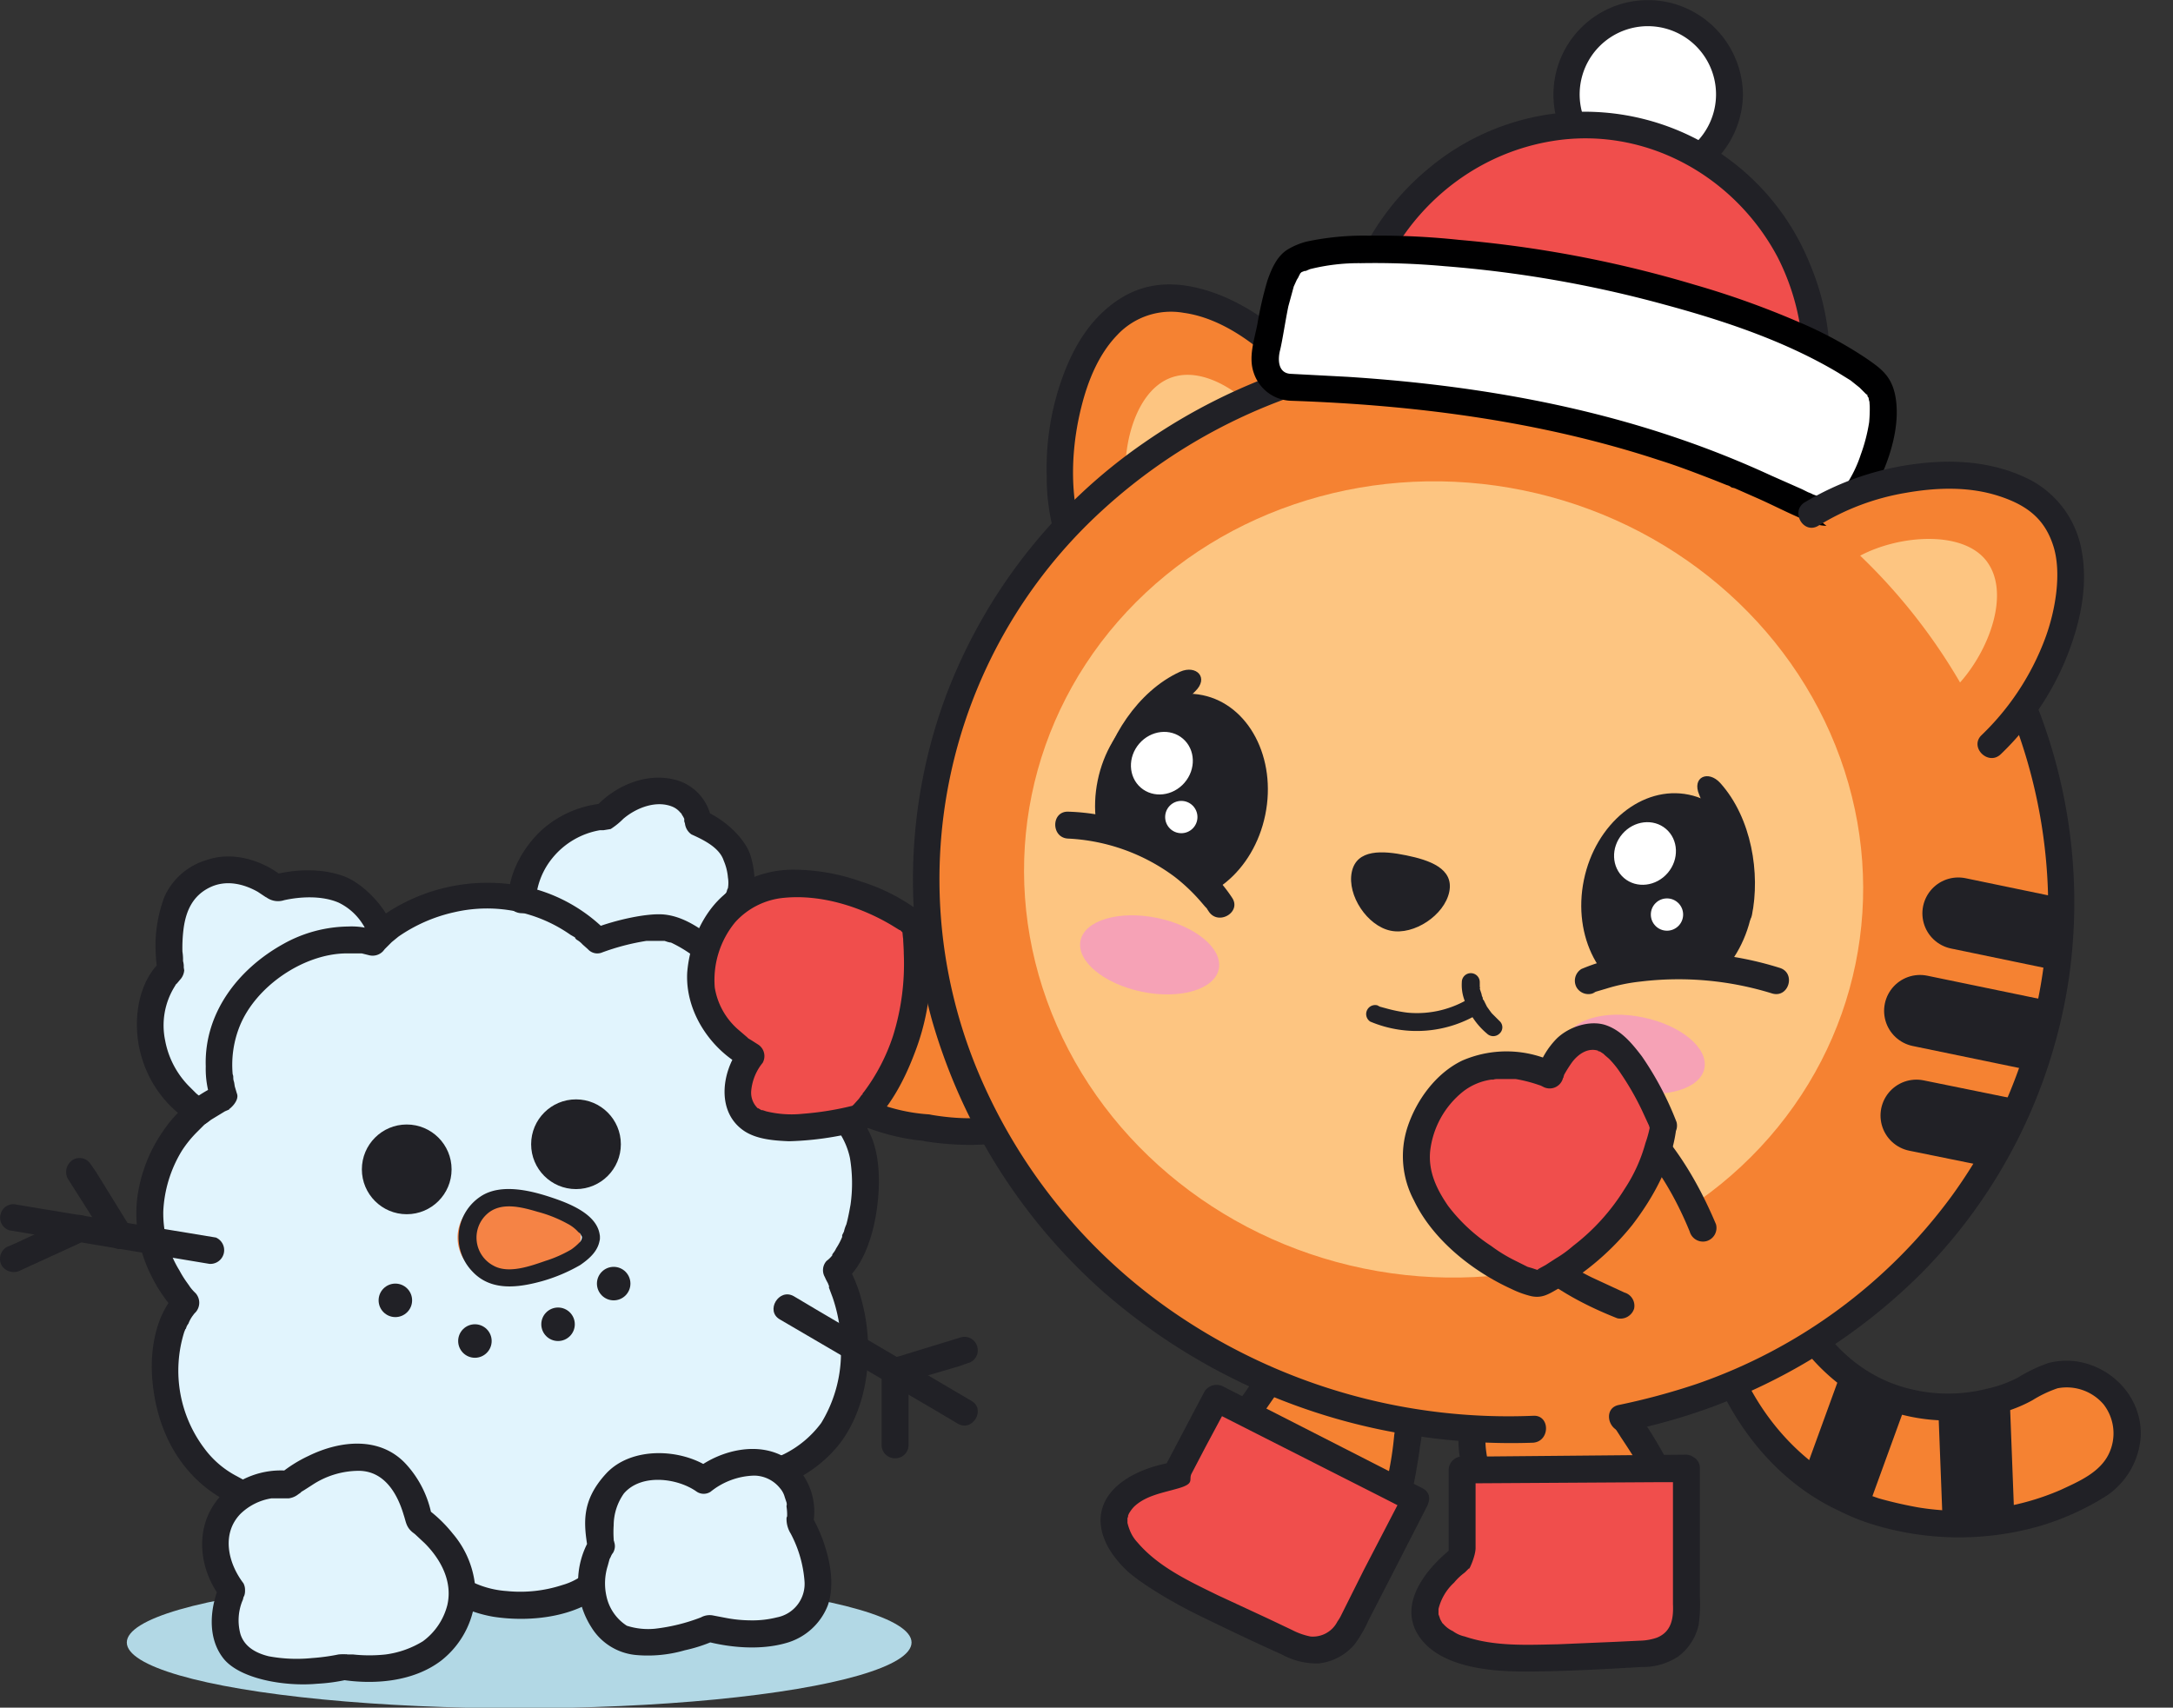 <?xml version="1.0" encoding="UTF-8"?> <svg xmlns="http://www.w3.org/2000/svg" xmlns:xlink="http://www.w3.org/1999/xlink" viewBox="0 0 363.3 285.5"><rect x="0" y="0" width="363.3" height="285.5" fill="#333333" stroke="none"/><defs><clipPath id="clip-path"><path d="M313.5,252.6c-22.2-7-28.6-29.8-28.7-41.9,0-5.5-1.2-4.6,4.1-6s6-1,7.4,4.3c3.4,12.4,10,20.9,19.1,24.4s19.2,1.5,24.8-2.1A10,10,0,1,1,351,248.1,44.5,44.5,0,0,1,313.5,252.6Z" style="fill:none"></path></clipPath><clipPath id="clip-path-2"><ellipse cx="249.7" cy="148.9" rx="89.9" ry="95.1" transform="translate(53.6 363.5) rotate(-78.4)" style="fill:none"></ellipse></clipPath></defs><g id="Слой_2" data-name="Слой 2"><g id="Layer_1" data-name="Layer 1"><ellipse cx="86.8" cy="274.6" rx="65.6" ry="11" style="fill:#b2d8e5"></ellipse><path d="M87.3,150.4a14.2,14.2,0,0,1,3.6-8.7,16,16,0,0,1,10.4-5.3s3.8-4.2,8.6-4.3c6.6,0,7,5.3,7,5.3s3.8.4,5.1,2.3-1.4,24.5-1.4,24.5" style="fill:#e1f4fd"></path><path d="M42.8,250l30.7,13.1s4.4,6.1,15.4,5.2,13.3-7.4,13.3-7.4l25.5-8.6V247s10.3-2.5,13.5-11.9a28.4,28.4,0,0,0-1.5-22.6s6-5,4.8-18.1c-.9-9.2-10.7-12.5-10.7-12.5L124,165.7l-15.7-10.3c-4.2-1.1-8.4,2-8.4,2a25.9,25.9,0,0,0-22.7-7.2c-10.8,1.8-14.9,7.5-14.9,7.5s-8.4-3.3-18.7,5.5a18.6,18.6,0,0,0-6.1,20.2s-10.4,3.8-12.3,17.1c-1.4,9.7,5.9,17.3,5.9,17.3s-5.4,5.4-2.8,16.8,13,15.4,13,15.4" style="fill:#e1f4fd"></path><path d="M33.3,185.9s-7.5-4.3-8.1-13.2c-.5-7,3.4-10.5,3.4-10.5s-1.7-10.2,3.1-14.3c7-5.9,14.4.6,14.4.6s7.7-2.1,12.5,1,4.9,6.5,4.9,6.5" style="fill:#e1f4fd"></path><path d="M41.7,251.9l26.8,11.5,3.8,1.6-.8-.8c2.5,3.4,6.9,5.4,11,6.1,6.5,1,15,0,19.6-5.1a8.3,8.3,0,0,0,2.2-3.7l-1.5,1.6,22.3-7.5,3.2-1.1a2.3,2.3,0,0,0,1.6-2.2V247l-1.6,2.1a22.2,22.2,0,0,0,11.9-7.5c5.2-6.6,6-16.5,3.8-24.4a22.9,22.9,0,0,0-2.4-5.8l-.3,2.7c3.1-2.6,4.6-7.5,5.2-11.3s.8-8.8-.8-12.7a18,18,0,0,0-6.2-7.7,19.2,19.2,0,0,0-5.1-2.7l1.4,1-9.1-14.8a40.8,40.8,0,0,0-2.8-4.4,29.5,29.5,0,0,0-5.4-5.2c-2.2-1.6-4.6-3.1-7.4-3.4s-8.2.9-11.8,2.3l2.2.6a27.2,27.2,0,0,0-11.8-7.1A30.7,30.7,0,0,0,65,152.4a18.4,18.4,0,0,0-4.6,4.2l2.5-1a12.2,12.2,0,0,0-4.7-.7,22.7,22.7,0,0,0-10.8,2.9c-7.6,4.2-13.3,11.6-13,20.5a15.8,15.8,0,0,0,.9,5.7l1.6-2.8a21.7,21.7,0,0,0-9.7,8,25.2,25.2,0,0,0-4.3,11.5,23,23,0,0,0,2.4,12.6,25.5,25.5,0,0,0,4.2,6.1v-3.2c-3.6,3.7-4.5,9.9-4,14.8.7,7.7,4.2,14.9,10.9,19.1a16.9,16.9,0,0,0,4.3,2c2.8.8,4-3.5,1.2-4.3l-.8-.3c-.3-.1-.3-.1.1.1l-.5-.2-1.1-.6a15.8,15.8,0,0,1-5.4-4.6,21.6,21.6,0,0,1-3.4-19.5l.2-.5c.1-.2-.1.2.1-.1a2,2,0,0,1,.4-.8,5.4,5.4,0,0,1,.7-1.3l.3-.4c.2-.3-.4.5-.1.1l.3-.3a2.4,2.4,0,0,0,0-3.2,8.1,8.1,0,0,1-.9-1h0l-.2-.3-.5-.7a17.4,17.4,0,0,1-1.1-1.8,18.2,18.2,0,0,1-2.7-9.9,21.3,21.3,0,0,1,3.1-10.1,18.9,18.9,0,0,1,2.5-3.1l1.3-1.3.7-.5.4-.3,2.3-1.4.7-.3c.2-.2-.7.2-.3.1s2.1-1.6,1.6-2.8l-.3-1c-.1-.3-.1-.7-.2-1s-.1-.5-.1-.7h0a1.1,1.1,0,0,0-.1-.5,17.4,17.4,0,0,1,1.2-8.1c2.7-6.6,10.5-11.9,17.5-12.1h2.9l1.2.3a2.4,2.4,0,0,0,2.6-1c.2-.3-.5.6-.2.2l.6-.6.8-.8,1.1-.9a26.4,26.4,0,0,1,9.4-4.1,24.3,24.3,0,0,1,19.4,3.8l.7.4c.3.3,0,.1-.1,0s.3.3.4.4a3.9,3.9,0,0,1,1,.8l.9.8a2.1,2.1,0,0,0,2.2.6,38.6,38.6,0,0,1,7.6-2h3l.6.2c.1,0,.7.2.3,0a21.9,21.9,0,0,1,5.9,4c2.9,2.6,4.5,5.8,6.6,9.2s4.7,8.3,7.4,12.2a3.3,3.3,0,0,0,1.5,1.1h.3c.3.1-.5-.2.1.1a14.6,14.6,0,0,1,3,1.7,12.5,12.5,0,0,1,5.3,7.8,25.5,25.5,0,0,1,.1,7.8c-.2,1.1-.4,2.2-.7,3.3a5.6,5.6,0,0,0-.4,1.2l-.3.6v.3a11.4,11.4,0,0,1-1,1.9,3.5,3.5,0,0,1-.5.8l-.2.3h.1a4.7,4.7,0,0,1-1,1,2.3,2.3,0,0,0-.3,2.7,9.3,9.3,0,0,0,.5,1l.2.5v.3c.2.3-.1-.3,0,0l.6,1.6a26.3,26.3,0,0,1,1.4,9.6,22.6,22.6,0,0,1-3.3,11.4,17.3,17.3,0,0,1-6.2,5.2l-1.7.8-.4.2-.7.2-1.2.4a2.3,2.3,0,0,0-1.7,2.2v5.3l1.7-2.1L109.8,256l-7.9,2.7a2.9,2.9,0,0,0-2,1.9c.1-.3.3-.5,0-.1a3.3,3.3,0,0,1-.3.6c-.1.2-.6.8-.2.4l-.7.8a11,11,0,0,1-1.8,1.4A10.8,10.8,0,0,1,94,265a22.6,22.6,0,0,1-9.3,1,15.8,15.8,0,0,1-6.5-1.9l-1.1-.7-.4-.3c.3.2-.1,0-.2-.2a5.2,5.2,0,0,1-1.1-1l-.3-.3c-.2-.2.3.4.3.3l-.6-.6-.5-.3-2.5-1.1-9.6-4.1-17.9-7.6-.4-.2a2.2,2.2,0,0,0-3,.8,2.3,2.3,0,0,0,.8,3.1Z" style="fill:#212126"></path><path d="M34.4,184l-.9-.7c-.4-.3.2.2-.1,0l-.6-.5-1.2-1.2a14.7,14.7,0,0,1-4-7.7,12.3,12.3,0,0,1,1.5-8.8l.3-.5.2-.3s-.3.4,0,.1l.5-.6a2.6,2.6,0,0,0,.7-1.6c0,.1-.2-1.3-.1-.7s0-.6-.1-.8a8.1,8.1,0,0,0-.1-1.6,25.5,25.5,0,0,1,.2-3.9c.4-2.9,1.5-5.4,4.3-6.8s5.8-.6,8.1.7l1.2.8c.6.4-.2-.2.2.1a3.3,3.3,0,0,0,3,.5c2.7-.6,6.3-.8,9.1.4a9.8,9.8,0,0,1,4.1,3.7c.4.6.2.5.5,1.2s0-.4,0,.2c0,2.9,4.5,2.9,4.5,0s-4.4-8.1-8.2-9.5-8.2-1.2-12-.2l2.2.6c-3.5-3-8.7-4.7-13.2-3.1a11.2,11.2,0,0,0-7,6.1,23.5,23.5,0,0,0-1.5,7.8,29.2,29.2,0,0,0,.4,5.1l.6-2.2c-4.3,3.9-4.9,11-3.3,16.2a19.1,19.1,0,0,0,8.5,11c2.5,1.5,4.7-2.4,2.2-3.8Z" style="fill:#212126"></path><path d="M89.6,150.4v-.8c.1-.4,0,.3,0,0l.3-1.2a12.4,12.4,0,0,1,2.5-5,13.1,13.1,0,0,1,7.9-4.6h.6l1.2-.2a12,12,0,0,0,2.1-1.7c2.1-1.8,5.5-3.2,8.3-2a3.4,3.4,0,0,1,1.2.9l.3.3c-.3-.4,0,0,0,.1a4.3,4.3,0,0,1,.4.7v.2a.9.9,0,0,0,.1.5c.2.7,0-.3,0-.1a2.6,2.6,0,0,0,1.1,2c2,.9,4.7,2.2,5.4,4.4a8.9,8.9,0,0,1,.7,2.8,5.4,5.4,0,0,1,0,1.8,1.4,1.4,0,0,0-.2.7c.1-.4,0-.2-.1.1s.1-.1,0,0c-2,2.1,1.2,5.2,3.2,3.2s1.8-6.5.9-9.4-4.2-6-7.6-7.5l1.1,1.9a8.2,8.2,0,0,0-6.4-7.2c-4.7-1.1-9.8,1.1-13,4.6l1.6-.6a17.7,17.7,0,0,0-10.2,4.1c-3.3,2.8-6.1,7.6-6,12.1,0,2.9,4.5,2.9,4.5,0Z" style="fill:#212126"></path><path d="M38.7,265.9s-4.5-6-2-11.5c3.2-7,11.6-6.3,11.6-6.3s6.3-5.5,13.2-4.4S70,254.1,70,254.1s12.7,8.5,4.5,19.7c-5,6.8-17,4.8-17,4.8s-11.6,2.6-16.9-1.2S38.7,265.9,38.7,265.9Z" style="fill:#e1f4fd"></path><path d="M100.5,258.5s-1.7-9.5,4.9-12.3a13.2,13.2,0,0,1,12.2,1.3s6.1-4.8,11.8-2.3,4.3,9.2,4.3,9.2,5.9,10.1,1.3,15.6-16.4,2.3-16.4,2.3-12.2,5-16.7.1C96,265.9,100.5,258.5,100.5,258.5Z" style="fill:#e1f4fd"></path><path d="M40.7,264.7c-2.6-3.4-3.7-8.3-.5-11.6a9.6,9.6,0,0,1,5.2-2.6h2.9a3.3,3.3,0,0,0,1.6-.7l.3-.2.2-.2.5-.3,1.4-.9a14.2,14.2,0,0,1,7.8-2.3c4.3.1,6.4,4,7.4,7.4.4,1.2.4,2,1.5,2.9l.3.2c-.6-.4,0,0,.2.2l1.5,1.4c2.6,2.6,4.7,6.3,3.8,10.3a10.8,10.8,0,0,1-4.1,6.1,15.9,15.9,0,0,1-6.2,2.2,25.3,25.3,0,0,1-5.5,0h-.9c-.5-.1-.2,0,.1,0a8.6,8.6,0,0,0-1.6,0,33.2,33.2,0,0,1-4.4.6,25.6,25.6,0,0,1-7.3-.3c-2-.5-4-1.5-4.7-3.7a8.7,8.7,0,0,1,.3-5.5,1.9,1.9,0,0,0,.2-.7c.2-.5.1-.3,0,.1a2.4,2.4,0,0,0-.8-3.1,2.4,2.4,0,0,0-3.1.8c-1.7,3.9-2.2,8.9.5,12.4S47.6,282,53,281.5a29.8,29.8,0,0,0,5.1-.7H56.9c5.6.9,12.2.4,16.9-3.2a15,15,0,0,0,5.7-11.5,15.9,15.9,0,0,0-3.8-9.7,22.9,22.9,0,0,0-4.5-4.3l1,1.4a17.5,17.5,0,0,0-4.3-8.7c-4.3-4.7-11-4-16.3-1.4a22.6,22.6,0,0,0-4.9,3.1l1.6-.6a14,14,0,0,0-11.5,4.3c-4.3,4.8-3.7,11.8,0,16.8a2.3,2.3,0,0,0,3.1.8A2.4,2.4,0,0,0,40.7,264.7Z" style="fill:#212126"></path><path d="M102.7,257.9a.4.4,0,0,0-.1-.3c.2.9,0,0,0-.3a17.6,17.6,0,0,1,0-2.3,9.3,9.3,0,0,1,1.7-5.3c2.9-3.4,9-2.6,12.2-.3a2.1,2.1,0,0,0,2.3,0,12.1,12.1,0,0,1,7.3-2.7,5.6,5.6,0,0,1,4.3,2.1,3.7,3.7,0,0,1,.8,1.5l.3.9c.1.6,0,.2,0,.7a9.2,9.2,0,0,1,.1,1.6.9.9,0,0,0-.1.5c0,.3.1-.7,0-.2a4.6,4.6,0,0,0,.7,2.6,20.2,20.2,0,0,1,2.3,7.9,5.7,5.7,0,0,1-4.6,6.1,16.8,16.8,0,0,1-4.5.5,22.5,22.5,0,0,1-4-.4l-2.1-.4a3,3,0,0,0-2.1.3,31,31,0,0,1-7.7,1.9,11.7,11.7,0,0,1-4.7-.5,7.8,7.8,0,0,1-3.4-4.9,9.8,9.8,0,0,1,.2-5.1l.3-1.1c.2-.5-.1.2.2-.4a2.5,2.5,0,0,1,.4-.7c1.4-2.5-2.4-4.8-3.9-2.3a14.1,14.1,0,0,0,.3,14.8,9.8,9.8,0,0,0,7.5,4.6,22.2,22.2,0,0,0,8.1-.8,25.7,25.7,0,0,0,4.7-1.5H118c4.2,1.1,9.2,1.5,13.4.3a10.5,10.5,0,0,0,7-6.3c1-2.9.6-6.3-.3-9.3a24.8,24.8,0,0,0-2.5-5.8l.3,1.7a10.9,10.9,0,0,0-4.4-11.2c-4.6-2.9-10.9-1.4-15,1.7h2.3c-4.9-3.4-13.3-3.7-17.5.9s-3.7,8.4-3,12.7a2.3,2.3,0,0,0,2.8,1.5A2.2,2.2,0,0,0,102.7,257.9Z" style="fill:#212126"></path><path d="M36.1,206.9,7,202.1l-4.2-.7A2.2,2.2,0,0,0,.1,203a2.2,2.2,0,0,0,1.5,2.7l29.2,4.9,4.2.7a2.3,2.3,0,0,0,1.1-4.4Z" style="fill:#212126"></path><path d="M11.3,197l5.9,9.3.9,1.3a2.2,2.2,0,1,0,3.8-2.2L16.1,196l-.9-1.3a2.2,2.2,0,0,0-3-.8,2.4,2.4,0,0,0-.9,3.1Z" style="fill:#212126"></path><path d="M3.4,212.4,13,208l1.4-.7a2.2,2.2,0,0,0,.8-3,2.2,2.2,0,0,0-3-.9l-9.7,4.5-1.4.6a2.3,2.3,0,0,0-.8,3.1,2.4,2.4,0,0,0,3.1.8Z" style="fill:#212126"></path><path d="M162.4,234.2l-26-15.3-3.7-2.2c-2.5-1.4-4.8,2.5-2.3,3.9l26,15.2,3.7,2.2c2.5,1.5,4.8-2.4,2.3-3.8Z" style="fill:#212126"></path><path d="M160.6,223.6l-10.1,3.1-1.5.4a2.4,2.4,0,0,0-1.6,2.8,2.3,2.3,0,0,0,2.8,1.5l10.2-3,1.4-.5a2.2,2.2,0,0,0,1.6-2.7,2.2,2.2,0,0,0-2.8-1.6Z" style="fill:#212126"></path><path d="M151.9,241.6V229.3a2.4,2.4,0,0,0-2.3-2.3,2.3,2.3,0,0,0-2.2,2.3v12.3a2.2,2.2,0,0,0,2.2,2.2,2.2,2.2,0,0,0,2.3-2.2Z" style="fill:#212126"></path><circle cx="275.5" cy="15.8" r="13.6" style="fill:#fff"></circle><path d="M286.9,15.8a11.4,11.4,0,0,1-20.3,7.1,11.4,11.4,0,1,1,20.3-7.1c0,2.9,4.5,2.9,4.5,0A16,16,0,0,0,281,1a15.8,15.8,0,0,0-19,23,15.9,15.9,0,0,0,29.4-8.2C291.4,12.9,286.9,12.9,286.9,15.8Z" style="fill:#212126"></path><path d="M226.3,53.2c4.4-21.7,25.2-35.8,46.4-31.4s34.6,25.4,30.2,47.1" style="fill:#f04e4c"></path><path d="M228.4,53.8c3.3-15.4,15.4-27.6,31-30.2S290,29.4,297.2,43a38.9,38.9,0,0,1,3.5,25.3c-.6,2.9,3.7,4.1,4.3,1.2a42.4,42.4,0,0,0-2.5-25.6,40.6,40.6,0,0,0-63.7-15.7,43,43,0,0,0-14.7,24.4c-.6,2.8,3.7,4,4.3,1.2Z" style="fill:#212126"></path><path d="M228.7,222.7c5.7,2,7.6,7,7,13.5-1.2,14.9-4.6,24-9.4,28.6s-12.2,5.6-21.7.3-10.2-10.8-6.6-17.2c2.7-4.9,9-8,15-18.5C215.2,225.6,221.7,220.2,228.7,222.7Z" style="fill:#f58232"></path><path d="M228.1,224.8c3.3,1.2,5.1,4.1,5.4,7.6a37.8,37.8,0,0,1-.4,7.5A55.2,55.2,0,0,1,232,247c-1.4,6.7-3.6,14.3-9.6,18-3.4,2.1-7.2,2-11,.7a31.6,31.6,0,0,1-7.2-3.4,14.2,14.2,0,0,1-4.5-4.3c-1.9-3-1.4-6.3.4-9.3s4.1-4.7,6.3-6.9a52.7,52.7,0,0,0,4.9-5.7l2.7-3.9a20.9,20.9,0,0,1,1.7-2.8c2.8-3.7,7.7-6.1,12.4-4.6,2.7.9,3.9-3.4,1.2-4.3-5.4-1.8-11,.2-15.1,3.9-1.9,1.7-3,3.8-4.4,5.9a44.3,44.3,0,0,1-4.9,6.5c-2.6,2.9-5.7,5.5-8,8.7s-3.8,8.2-2.3,12.2,6.9,8.6,11.8,10.8,10.1,3.6,15.1,1.9c8.3-2.9,12.2-11.4,14.2-19.3a93.2,93.2,0,0,0,1.7-9.2,43,43,0,0,0,.6-9.5,13.6,13.6,0,0,0-2.3-7.1,12.2,12.2,0,0,0-6.4-4.8,2.3,2.3,0,0,0-2.8,1.6A2.3,2.3,0,0,0,228.1,224.8Z" style="fill:#212126"></path><path d="M253.6,228c5.6-2.3,11-.3,14.9,5,8.9,11.9,12.3,18.8,11.8,25.4s-5.4,12.3-16.1,14.7-14.8-1.3-16.4-8.5c-1.1-5.5,1-9.3-1.5-21.1C245.4,239.2,246.7,230.8,253.6,228Z" style="fill:#f58232"></path><path d="M254.2,230.2a8.9,8.9,0,0,1,6.4-.5,11.4,11.4,0,0,1,5.4,3.7,63.3,63.3,0,0,1,5,6.9c1.4,2.1,2.7,4.1,3.9,6.3,3,5.6,4.9,12.5.9,18-2.1,2.9-6,4.6-9.5,5.6s-8.4,2.1-11.9.3-4.1-4.4-4.6-7.6c.1.4,0-.6,0-.7a4.1,4.1,0,0,1-.1-1.1v-2.2a41.3,41.3,0,0,0,.1-5,44.5,44.5,0,0,0-.8-8.1c-.4-2.5-.8-3.8-.6-6.2.3-4,2.3-8,6.3-9.7a2.1,2.1,0,0,0,.8-3,2.4,2.4,0,0,0-3.1-.9c-4.4,1.9-7.3,6.3-8.2,10.9a19.1,19.1,0,0,0-.2,6.3c.4,2.7,1,5.3,1.2,8,.6,7.4-1.7,16.5,5,21.9,3.9,3.1,9.1,3.2,13.8,2.3s10-2.7,13.7-6.2c6.2-5.9,5.6-15,2.4-22.3a75.7,75.7,0,0,0-10.4-16c-4.1-5.1-10.5-7.5-16.7-5.1a2.3,2.3,0,0,0-1.6,2.8A2.3,2.3,0,0,0,254.2,230.2Z" style="fill:#212126"></path><path d="M155.2,188.6c-16.4-1-30.3-15.6-22.7-26,4.5-6.3,16.4-9.5,33.8,6.5,4.1,4.2,10.1,10.4,7.8,15.6S162,189.7,155.2,188.6Z" style="fill:#f58232"></path><path d="M155.2,186.3c-7.6-.5-15.9-4.2-20.3-10.7a14,14,0,0,1-2-4.3,10.4,10.4,0,0,1-.2-3.9c.2-.7.4-1.4.6-1.9l.6-1.1.3-.5c.1-.1.5-.6.2-.1l.9-1.1.6-.5.3-.2c.3-.3-.4.2.1-.1a3.6,3.6,0,0,1,1.2-.8l.7-.4.4-.2h.1l3.2-.8a19.6,19.6,0,0,1,8.9,1.6,40.7,40.7,0,0,1,11,6.9c3.5,2.9,7.1,6.3,9.3,10.3.9,1.5,1.7,3.4,1,5.1s-1.8,1.9-3.2,2.4c-4.2,1.3-8.9,1.1-13.1.4A2.4,2.4,0,0,0,153,188a2.3,2.3,0,0,0,1.6,2.8c6.9,1.1,22.6,1.9,22.2-8.8-.1-5.1-4-9.4-7.3-12.8a53.3,53.3,0,0,0-13.3-10.3c-6.3-3.4-14.2-5.4-20.8-1.8a14.7,14.7,0,0,0-6,6.1,14.1,14.1,0,0,0,0,11.7c4.2,9.7,15.7,15.2,25.8,15.9C158.1,191,158.1,186.5,155.2,186.3Z" style="fill:#212126"></path><path d="M313.5,252.6c-22.2-7-28.6-29.8-28.7-41.9,0-5.5-1.2-4.6,4.1-6s6-1,7.4,4.3c3.4,12.4,10,20.9,19.1,24.4s19.2,1.5,24.8-2.1A10,10,0,1,1,351,248.1,44.5,44.5,0,0,1,313.5,252.6Z" style="fill:#f58232"></path><path d="M314.1,250.5c-11.5-3.8-20-13-24.1-24.2a62.1,62.1,0,0,1-2-7.4,42.1,42.1,0,0,1-.9-6.2c0-1.2,0-2.3-.1-3.4v-1.6a1.3,1.3,0,0,0-.1-.6c0-.6-.1.3,0-.1s-.1.3-.3.6-.5.4-.1,0h.1l.7-.2,4.4-1.1h1.1c.4,0-.2.2.2.1s-.2-.1-.2-.1.4.3.2,0,.3.5,0,0l.3.6.2.5.3,1a68.7,68.7,0,0,0,4,11A33.6,33.6,0,0,0,311,233.8a31.2,31.2,0,0,0,23.6,2.4,23.6,23.6,0,0,0,5.2-2.1,20.3,20.3,0,0,1,4.2-2,8.1,8.1,0,0,1,7.7,2.7,7.9,7.9,0,0,1,.9,8.2c-1.5,3.2-5.1,4.7-8.1,6.1a42.5,42.5,0,0,1-23.9,2.9c-2.2-.4-4.4-.9-6.5-1.5s-3.9,3.4-1.2,4.3a49.1,49.1,0,0,0,27.9.4,44.2,44.2,0,0,0,11.5-5.2,13,13,0,0,0,5.6-9.8c.4-8.1-7.7-14.4-15.5-12.3a25.5,25.5,0,0,0-5,2.4,21,21,0,0,1-5.3,1.9,26.4,26.4,0,0,1-12.8,0c-7-1.7-12.4-6.3-16.1-12.3a49.1,49.1,0,0,1-4.6-11.1c-.7-2.6-1.4-6.1-4.5-6.9s-5.9.5-8.4,1.3a4.5,4.5,0,0,0-2.8,1.8,5.4,5.4,0,0,0-.4,3.1c.1,2.4.1,4.8.3,7.1a70.5,70.5,0,0,0,1.5,8c3.4,12.4,11.3,23.9,23.2,29.4a36,36,0,0,0,5.4,2.2C315.7,255.7,316.9,251.3,314.1,250.5Z" style="fill:#212126"></path><g style="clip-path:url(#clip-path)"><line x1="330.9" y1="257.3" x2="329.7" y2="226" style="fill:none;stroke:#212126;stroke-linecap:round;stroke-linejoin:round;stroke-width:12px"></line><line x1="306.2" y1="251.4" x2="316.9" y2="222" style="fill:none;stroke:#212126;stroke-linecap:round;stroke-linejoin:round;stroke-width:12px"></line></g><path d="M225.4,74.7a24.5,24.5,0,1,1-46.3,16.2c-4.5-12.8-.9-35.8,11.9-40.2S220.9,61.9,225.4,74.7Z" style="fill:#f58232"></path><path d="M215.2,76.6a13.8,13.8,0,1,1-26,9.2c-2.6-7.2-.5-20.2,6.7-22.7S212.7,69.4,215.2,76.6Z" style="fill:#fdc581"></path><path d="M223.3,75.3a22.3,22.3,0,0,1-38.9,20.9c-5.8-7.8-5.9-19.1-3.6-28.2,1.1-4.4,2.9-8.8,6-12a12.3,12.3,0,0,1,11.1-3.7c5.8.8,11.1,4.5,15.3,8.4s8.1,9,10.1,14.6c.9,2.7,5.3,1.5,4.3-1.2a43.2,43.2,0,0,0-9.8-15.2c-4.4-4.4-9.7-8.3-15.6-10.2s-11-1.5-15.5,1.6-7.2,7.7-9,12.6A44.7,44.7,0,0,0,175,79.6a35.4,35.4,0,0,0,3.7,16,26.8,26.8,0,0,0,50-16.9,23.7,23.7,0,0,0-1.1-4.6C226.7,71.3,222.3,72.5,223.3,75.3Z" style="fill:#212126"></path><ellipse cx="249.7" cy="148.9" rx="89.9" ry="95.1" transform="translate(53.6 363.5) rotate(-78.4)" style="fill:#f58232"></ellipse><ellipse cx="241.5" cy="147.2" rx="66.4" ry="70.3" transform="translate(48.6 354) rotate(-78.4)" style="fill:#fdc581"></ellipse><g style="clip-path:url(#clip-path-2)"><line x1="321" y1="169" x2="351" y2="175.2" style="fill:none;stroke:#212126;stroke-linecap:round;stroke-linejoin:round;stroke-width:12px"></line><line x1="327.4" y1="152.7" x2="357.3" y2="158.9" style="fill:none;stroke:#212126;stroke-linecap:round;stroke-linejoin:round;stroke-width:12px"></line><line x1="320.4" y1="186.5" x2="350.4" y2="192.6" style="fill:none;stroke:#212126;stroke-linecap:round;stroke-linejoin:round;stroke-width:12px"></line></g><path d="M242.3,149.1c-.8,3.9-5.9,7.3-9.8,6.5s-7.3-5.9-6.5-9.8,5.2-3.6,9.1-2.8S243.1,145.2,242.3,149.1Z" style="fill:#212126"></path><ellipse cx="273.5" cy="176.4" rx="6.3" ry="11.8" transform="translate(45.6 408.7) rotate(-78.4)" style="fill:#f6a2b6"></ellipse><ellipse cx="278.9" cy="150.2" rx="17.5" ry="14.3" transform="translate(75.6 393) rotate(-78.4)" style="fill:#212126"></ellipse><path d="M260,166s5.8-4.3,18.1-5.4,23.2,5.4,23.2,5.4l-10.5,5.7-9.4-2.3-18.2-.7Z" style="fill:#fdc581"></path><ellipse cx="275.5" cy="144" rx="5.4" ry="5" transform="matrix(0.65, -0.76, 0.76, 0.65, -13.49, 258.47)" style="fill:#fff"></ellipse><circle cx="278.7" cy="152.9" r="2.7" style="fill:#fff"></circle><path d="M286,154c-.4,3.1,6.3,2,6.9-1,1.4-6.9,0-16.2-5.3-22.1-2-2.2-4.8-1-3.5,2C287,139.7,286.8,148,286,154Z" style="fill:#212126"></path><path d="M189.7,134.2c-.9,2.9-6.6-.6-5.9-3.6,1.4-7,6.3-15,13.5-18.3,2.7-1.2,4.9,1,2.5,3.3C194.5,120.6,191.3,128.3,189.7,134.2Z" style="fill:#212126"></path><ellipse cx="197.7" cy="133.4" rx="17.5" ry="14.3" transform="translate(27.1 300.2) rotate(-78.4)" style="fill:#212126"></ellipse><path d="M207.1,155.7s-3.8-8.5-10.9-13.2-19.9-6.4-21.6-4.6,6.5,16,6.5,16L206,166Z" style="fill:#fdc581"></path><ellipse cx="192.3" cy="159.7" rx="6.3" ry="11.8" transform="translate(-2.9 315.9) rotate(-78.4)" style="fill:#f6a2b6"></ellipse><path d="M265.9,215.9c-15.1-6.5-23.4-24.8-12.8-32.2,6.4-4.3,18.7-3.4,29.8,17.5,2.4,5.3,6,13.2,2.1,17.3S271.9,219.2,265.9,215.9Z" style="fill:#f58232"></path><path d="M271.6,216.1l-5.4-2.5a35,35,0,0,1-4.2-2.4,31.4,31.4,0,0,1-6.8-6.3,26.4,26.4,0,0,1-3.8-7,14.7,14.7,0,0,1-.7-3.4,18.1,18.1,0,0,1,0-3.3,9.4,9.4,0,0,1,5.3-6.5h0l.6-.2,1.2-.4h4.7a15.1,15.1,0,0,1,5.9,2.7c6.6,4.4,11.2,12,14.1,19.1a2.3,2.3,0,0,0,2.8,1.6,2.3,2.3,0,0,0,1.6-2.8c-3.2-7.6-7.8-15.3-14.4-20.5-4.2-3.3-9.3-5.4-14.6-4.6a13.7,13.7,0,0,0-10.9,8.5c-2.2,5.7-.1,12.3,3.1,17.2,4.8,7.4,12.2,11.9,20.3,15.1a2.4,2.4,0,0,0,2.8-1.6,2.3,2.3,0,0,0-1.6-2.7Z" style="fill:#212126"></path><path d="M229.1,170.8a20,20,0,0,0,18.4-1.5c1.6-1.1.1-3.7-1.5-2.6a16.8,16.8,0,0,1-10.7,2.6,24.1,24.1,0,0,1-3.5-.7l-1.1-.3c-.2-.1-.8-.4-.1-.1a1.5,1.5,0,0,0-2,.6,1.5,1.5,0,0,0,.5,2Z" style="fill:#212126"></path><path d="M244.4,164.2a7.3,7.3,0,0,0,.4,2.9,12.2,12.2,0,0,0,3.8,5.7,1.5,1.5,0,0,0,2.1,0,1.4,1.4,0,0,0,0-2.1l-1.3-1.3-.3-.4c-.2-.2.1.2,0,0l-.5-.7-.6-1.2c-.1-.2.1.3-.1,0v-.3a1.4,1.4,0,0,1-.2-.6l-.3-.9V165c0-.2.1.5,0,.2v-1a1.5,1.5,0,0,0-3,0Z" style="fill:#212126"></path><path d="M256.3,236.7a98.8,98.8,0,0,1-58.6-16.3A92,92,0,0,1,164.3,181a83.5,83.5,0,0,1,19.9-95.6,92.2,92.2,0,0,1,46.3-22.9,98.7,98.7,0,0,1,54.8,6,94.7,94.7,0,0,1,41,32.5,88.1,88.1,0,0,1,16.1,48.3,84.3,84.3,0,0,1-16.2,50.8,88.9,88.9,0,0,1-42.6,31.3,113.1,113.1,0,0,1-13,3.5c-2.8.6-1.6,4.9,1.2,4.4a97.1,97.1,0,0,0,49.4-26.4A88.5,88.5,0,0,0,346,162.8a89.7,89.7,0,0,0-9.2-53.1,97.6,97.6,0,0,0-37.5-39.2,102.6,102.6,0,0,0-56-13.9,98,98,0,0,0-52,17.4,90,90,0,0,0-33.1,42.2,88.4,88.4,0,0,0-2.4,54.3A96.1,96.1,0,0,0,184.5,216a101.9,101.9,0,0,0,53.2,24.2,105.5,105.5,0,0,0,18.6,1c2.9-.2,2.9-4.7,0-4.5Z" style="fill:#212126"></path><path d="M215.8,64.8a4.7,4.7,0,0,1-4.2-5.8c1.2-5.4,2-13.4,4.7-15.3,4.3-3.1,26-3.2,53,2.6,23.1,4.9,43.6,14.4,45.2,19.4s-2.9,19.4-8.5,20S278.2,66.9,215.8,64.8Z" style="fill:#fff"></path><path d="M215.8,62.5c-2.1-.1-2.2-2.3-1.8-3.9s.9-5,1.4-7.4l.9-3.3.5-1.1.3-.5c0-.1.4-.7.2-.5l.3-.3h0l.5-.2h.2l.7-.3a33.6,33.6,0,0,1,8.5-1,130.1,130.1,0,0,1,14,.5,197.2,197.2,0,0,1,36.7,6.4c10,2.7,20.2,6.1,29.1,11.4l2.1,1.3,1.5,1.2,1.2,1.2c.3.3-.2-.3,0-.1s.1.2.1.3l.2.3c.3.4-.1-.4,0-.1a2.9,2.9,0,0,0,.2.9c-.1-.5,0,.5,0,.6a24.4,24.4,0,0,1-.1,2.7,28.7,28.7,0,0,1-1.4,5.4,21,21,0,0,1-2.4,5,7,7,0,0,1-1.4,1.6l-.5.5h0l-.5.3h-.6c-.7,0,.3.2,0,0l-1.4-.3-1.6-.6c.8.3-.1-.1-.4-.2l-1-.5-5.2-2.3a161.5,161.5,0,0,0-15.5-6.2C262.8,67.2,244,64.2,225.3,63l-9.5-.5c-2.9-.1-2.9,4.4,0,4.5,20.8.7,41.7,3.4,61.5,9.9,3.2,1,6.3,2.2,9.4,3.4l2,.8a2,2,0,0,1,.8.4c.1,0,.7.2.2,0l.5.2,3.4,1.5c3.2,1.4,6.3,3.1,9.6,4.3a6.5,6.5,0,0,0,3.9.2c4-1,6.2-5.3,7.7-8.8S317.5,71,317,67s-2.4-5.3-5-7.1a67.8,67.8,0,0,0-11.6-6.2,144.7,144.7,0,0,0-17.1-6.1,195.8,195.8,0,0,0-39.4-7.5,127.2,127.2,0,0,0-15.1-.7,45.8,45.8,0,0,0-10.4,1,12,12,0,0,0-3.1,1.3c-1.8,1.1-2.7,3.2-3.4,5.2a61.1,61.1,0,0,0-1.7,7.4c-.5,2.5-1.5,5.4-.6,8a6.8,6.8,0,0,0,6.2,4.7C218.7,67.2,218.7,62.7,215.8,62.5Z" style="fill:#000001"></path><path d="M332.9,124.5c9.9-9.1,17.9-28.1,10.3-38.2s-29-7.7-40.4-.4A95.5,95.5,0,0,1,332.9,124.5Z" style="fill:#f58232"></path><path d="M327.7,114.1c4.9-5.5,8.4-14.9,4.5-20.2s-14.6-4.5-21.2-1A97,97,0,0,1,327.7,114.1Z" style="fill:#fdc581"></path><path d="M334.5,126.1a46.9,46.9,0,0,0,10.8-15.7c2.4-5.8,3.9-12.3,2.7-18.5a16.6,16.6,0,0,0-9.9-12.3c-5.4-2.4-11.5-2.8-17.3-2.1A47.7,47.7,0,0,0,301.7,84c-2.4,1.5-.2,5.4,2.3,3.9a40.5,40.5,0,0,1,14.6-5.5c5.1-.9,10.5-1.1,15.5.5s7.8,4,9.2,8.4.4,10.7-1.4,15.5a43.5,43.5,0,0,1-10.6,16.1c-2.1,2,1.1,5.2,3.2,3.2Z" style="fill:#212126"></path><path d="M278.1,188.2s-1.7,16.1-20.4,26.3c-2.3,1.2-26.8-11.5-19.6-27s21-7.8,21-7.8,2.3-7,7.9-6.4S278.1,188.2,278.1,188.2Z" style="fill:#f04e4c"></path><path d="M275.8,188.2c0,.4.2-.7.1-.3a1.7,1.7,0,0,0-.1.7,18.2,18.2,0,0,1-.7,2.5,26.6,26.6,0,0,1-3.5,7.7,35.5,35.5,0,0,1-8.6,9.5,19.4,19.4,0,0,1-2.9,2.1l-1.7,1.1-1.1.6-.4.3c-.5.2-.5.2.1,0s.7-.1.2-.1.3.1.1.1l-1.2-.4-.7-.2-.4-.2-1.8-.9a25.5,25.5,0,0,1-3.9-2.4,28.7,28.7,0,0,1-7.2-6.7c-2-2.9-3.3-5.8-3-9.1a14.9,14.9,0,0,1,5.5-10,9.9,9.9,0,0,1,4.7-2h.6c-.5,0,.2-.1.3-.1h3.2a23.7,23.7,0,0,1,3.6.9l.6.2h0l.4.2a2.3,2.3,0,0,0,3.3-1.4c0-.1.1-.1.1-.2s.2-.5,0-.1.1-.2.1-.3a21.1,21.1,0,0,1,1.4-2.2c1.1-1.4,2.7-2.4,4.4-1.8-.4-.1,0,.1.2.1l.6.4h0l.2.2.7.6a15.7,15.7,0,0,1,2,2.5,45.9,45.9,0,0,1,3.5,6.1l1.2,2.6c.2.6-.2-.3.1.3s.1.2.1.3a2.4,2.4,0,0,0,2.8,1.6,2.3,2.3,0,0,0,1.6-2.8,52.6,52.6,0,0,0-5.8-11c-1.6-2.1-3.4-4.3-6-5.2s-6.2.2-8.3,2.3a13.6,13.6,0,0,0-3.2,5.4l3.3-1.3a18.6,18.6,0,0,0-15.8-.5c-4.4,2.1-7.7,6.6-9.2,11.2a15.7,15.7,0,0,0,1.1,12.2c3.1,6.5,9.7,11.8,16.3,14.8a16.1,16.1,0,0,0,3.3,1.2c1.9.4,3-.4,4.6-1.3a44.6,44.6,0,0,0,12.3-10.6c3.6-4.7,6.8-10.5,7.4-16.6.2-1.2-1.1-2.2-2.2-2.2A2.4,2.4,0,0,0,275.8,188.2Z" style="fill:#212126"></path><path d="M143.4,187s12.2-10.7,9.6-31.9c-.3-2.5-24.8-15.1-33.3-.3s5.8,21.6,5.8,21.6-4.4,6-.6,10.1S143.4,187,143.4,187Z" style="fill:#f04e4c"></path><path d="M145,188.6c3.7-3.2,6.2-8,7.9-12.5a39.6,39.6,0,0,0,2.7-14.8,33.8,33.8,0,0,0-.1-4.5,8.5,8.5,0,0,0-.6-3.1,7.3,7.3,0,0,0-2.4-2.2,31.8,31.8,0,0,0-8.5-4.1,33.8,33.8,0,0,0-11.4-2,17.9,17.9,0,0,0-11.3,4c-3.8,3.1-6,8.3-6.4,13.1-.4,6.5,3.8,12.9,9.5,15.9l-.8-3.1c-3,4-3.9,10.8,1,13.9,2.1,1.3,4.9,1.5,7.3,1.6a51.6,51.6,0,0,0,7.8-.8l4.3-.8c2.9-.7,1.7-5.1-1.2-4.4a50.2,50.2,0,0,1-8.5,1.4,18,18,0,0,1-6.2-.4l-.6-.2h-.2l-.5-.3c-.2-.1,0,.1,0,.1s-.1-.1-.2-.2a3.6,3.6,0,0,1-1-2.9,8.6,8.6,0,0,1,1.9-4.6,2.3,2.3,0,0,0-.8-3.1l-1.1-.7-.5-.3-.2-.2-1.4-1.2a11.8,11.8,0,0,1-4-7.1,15.2,15.2,0,0,1,3.4-10.9,12.5,12.5,0,0,1,8.2-4.1c6.2-.6,12.8,1.5,18,4.6l1.3.8h.1l.5.5h-.1c.3.4,0-.2,0-.3s-.1-.7,0,.4.1.7.1,1,.1,1.5.1,2.3a40.3,40.3,0,0,1-1.8,13.8,32.5,32.5,0,0,1-4.9,9.4.5.5,0,0,0-.2.4c-.4.4.3-.4-.1,0l-.5.7-.9,1a6,6,0,0,0-.8.8C139.7,187.3,142.9,190.5,145,188.6Z" style="fill:#212126"></path><path d="M281.8,245.5l-37.4.3v14.5s-6.3,4.7-6.2,9.3,6,7.9,18.2,7.6c6.8-.1,14.2-.5,19.3-.8a6.7,6.7,0,0,0,6.3-6.7Z" style="fill:#f04e4c"></path><path d="M281.8,243.2l-32.7.3h-4.7a2.3,2.3,0,0,0-2.2,2.3v14.5l1.1-1.9c-4.4,3.3-9.8,9.5-6.1,15.1,1.8,2.7,4.8,4.1,7.8,4.9,4.6,1.2,9.4,1.1,14.1,1s10.2-.4,15.3-.7a10.8,10.8,0,0,0,6.1-1.7,9,9,0,0,0,3.5-5.4,23.6,23.6,0,0,0,.2-4.6V245.5c0-2.9-4.5-2.9-4.5,0v22.7c.1,2.3-.2,4.6-2.7,5.6a9.3,9.3,0,0,1-2.9.5l-4.2.2-9.4.4c-5.2.1-10.6.4-15.6-1.3a5.2,5.2,0,0,1-2-.9,4.8,4.8,0,0,1-1.6-1.2c-.4-.4,0,.1-.3-.4s-.4-.9-.2-.4l-.3-.8c-.1-.4,0,0,0,.1v-1a8.8,8.8,0,0,1,2.6-4.4,9.8,9.8,0,0,1,1.8-1.7l.6-.6c.5-.4,0,0,.1,0s1.1-2.2,1.1-3.5v-13l-2.3,2.2,32.8-.2h4.6C284.7,247.7,284.7,243.2,281.8,243.2Z" style="fill:#212126"></path><path d="M236.7,250.7l-33.4-17-6.8,12.9s-7.8,1.2-9.7,5.4,1.7,9.7,12.6,15.1c6.1,3,12.8,6.1,17.5,8.2a6.8,6.8,0,0,0,8.7-3.1Z" style="fill:#f04e4c"></path><path d="M237.8,248.8l-29.2-14.9-4.1-2.1a2.4,2.4,0,0,0-3.1.8l-6.8,12.9,1.3-1c-5,.8-11.8,3.7-11.9,9.6,0,3.2,1.9,6,4.1,8.2s7.9,5.6,12.2,7.7,9.3,4.5,14,6.6a12.1,12.1,0,0,0,6.2,1.5,9.2,9.2,0,0,0,5.9-3.1,21,21,0,0,0,2.4-4.1l3.5-6.8,6.3-12.3c1.3-2.5-2.6-4.8-3.9-2.2L228,262.5l-3.7,7.4a7.5,7.5,0,0,1-.7,1.2,4.6,4.6,0,0,1-4.5,2.5,11.5,11.5,0,0,1-3.1-1.1l-4-1.9-8.4-3.9c-4.7-2.3-9.9-4.7-13.4-8.8a6.3,6.3,0,0,1-1.2-1.8,8.8,8.8,0,0,1-.5-1.5v-.7c0-.4-.1.5,0-.1a.6.6,0,0,0,.1-.4l.2-.5c-.2.5,0,0,.1-.1a5.5,5.5,0,0,1,.7-.9c2-1.9,4.8-2.3,7.5-3.1s1.6-1.4,2.1-2.4l2.3-4.4,3.8-7.1-3.1.8,29.2,14.8,4.1,2.1C238.1,253.9,240.4,250.1,237.8,248.8Z" style="fill:#212126"></path><ellipse cx="194.3" cy="127.6" rx="5.4" ry="5" transform="translate(-29.3 191.3) rotate(-49.2)" style="fill:#fff"></ellipse><circle cx="197.5" cy="136.6" r="2.7" style="fill:#fff"></circle><path d="M266.7,165.9c-.9.3-.3.1.1-.1l1.7-.5a29.9,29.9,0,0,1,5.8-1.2,52.8,52.8,0,0,1,22,2c2.8.8,4-3.5,1.2-4.3a56.7,56.7,0,0,0-23.5-2.2,32.2,32.2,0,0,0-9.6,2.4,2.3,2.3,0,0,0-.8,3.1,2.3,2.3,0,0,0,3.1.8Z" style="fill:#212126"></path><path d="M206,150.1c-3.8-5.8-10.3-10.1-16.7-12.4a35.5,35.5,0,0,0-10.7-2c-2.9-.1-2.9,4.4,0,4.5a32.4,32.4,0,0,1,17.8,6.4,30.3,30.3,0,0,1,4.5,4.3l.6.7.3.3c.2.3-.4-.5-.1-.1l.4.6c1.6,2.4,5.5.1,3.9-2.3Z" style="fill:#212126"></path><circle cx="66.1" cy="217.4" r="2.8" style="fill:#212126"></circle><circle cx="102.6" cy="214.6" r="2.8" style="fill:#212126"></circle><circle cx="93.3" cy="221.4" r="2.8" style="fill:#212126"></circle><circle cx="79.4" cy="224.2" r="2.8" style="fill:#212126"></circle><circle cx="68" cy="195.5" r="7.5" style="fill:#212126"></circle><circle cx="96.3" cy="191.3" r="7.5" style="fill:#212126"></circle><path d="M97.1,206.9c0,3.7-10.2,6.8-13.9,6.8a6.8,6.8,0,0,1-6.7-6.8,6.7,6.7,0,0,1,6.7-6.7C86.9,200.2,97.1,203.2,97.1,206.9Z" style="fill:#f58345"></path><path d="M97.3,206.9a1.3,1.3,0,0,1-.3.7,9.3,9.3,0,0,1-1.5,1.3,20.8,20.8,0,0,1-4.3,1.9c-2.6.9-6.2,2.2-8.7.8a5.3,5.3,0,0,1-1-8.7c2.3-2,5.7-1.1,8.4-.3a21.8,21.8,0,0,1,5,2,6.2,6.2,0,0,1,1.8,1.4c.3.2.3.2.5.6a.4.4,0,0,1,.1.3c.1,1.9,3.1,2,3,0-.1-3.8-5.1-5.7-8.1-6.7s-8.3-2.5-11.8-.2A8.2,8.2,0,0,0,79,212.6c3.1,3.3,7.6,2.7,11.6,1.6a28,28,0,0,0,6.4-2.7c1.6-1.1,3.2-2.5,3.3-4.6S97.4,205,97.3,206.9Z" style="fill:#212126"></path></g></g></svg> 